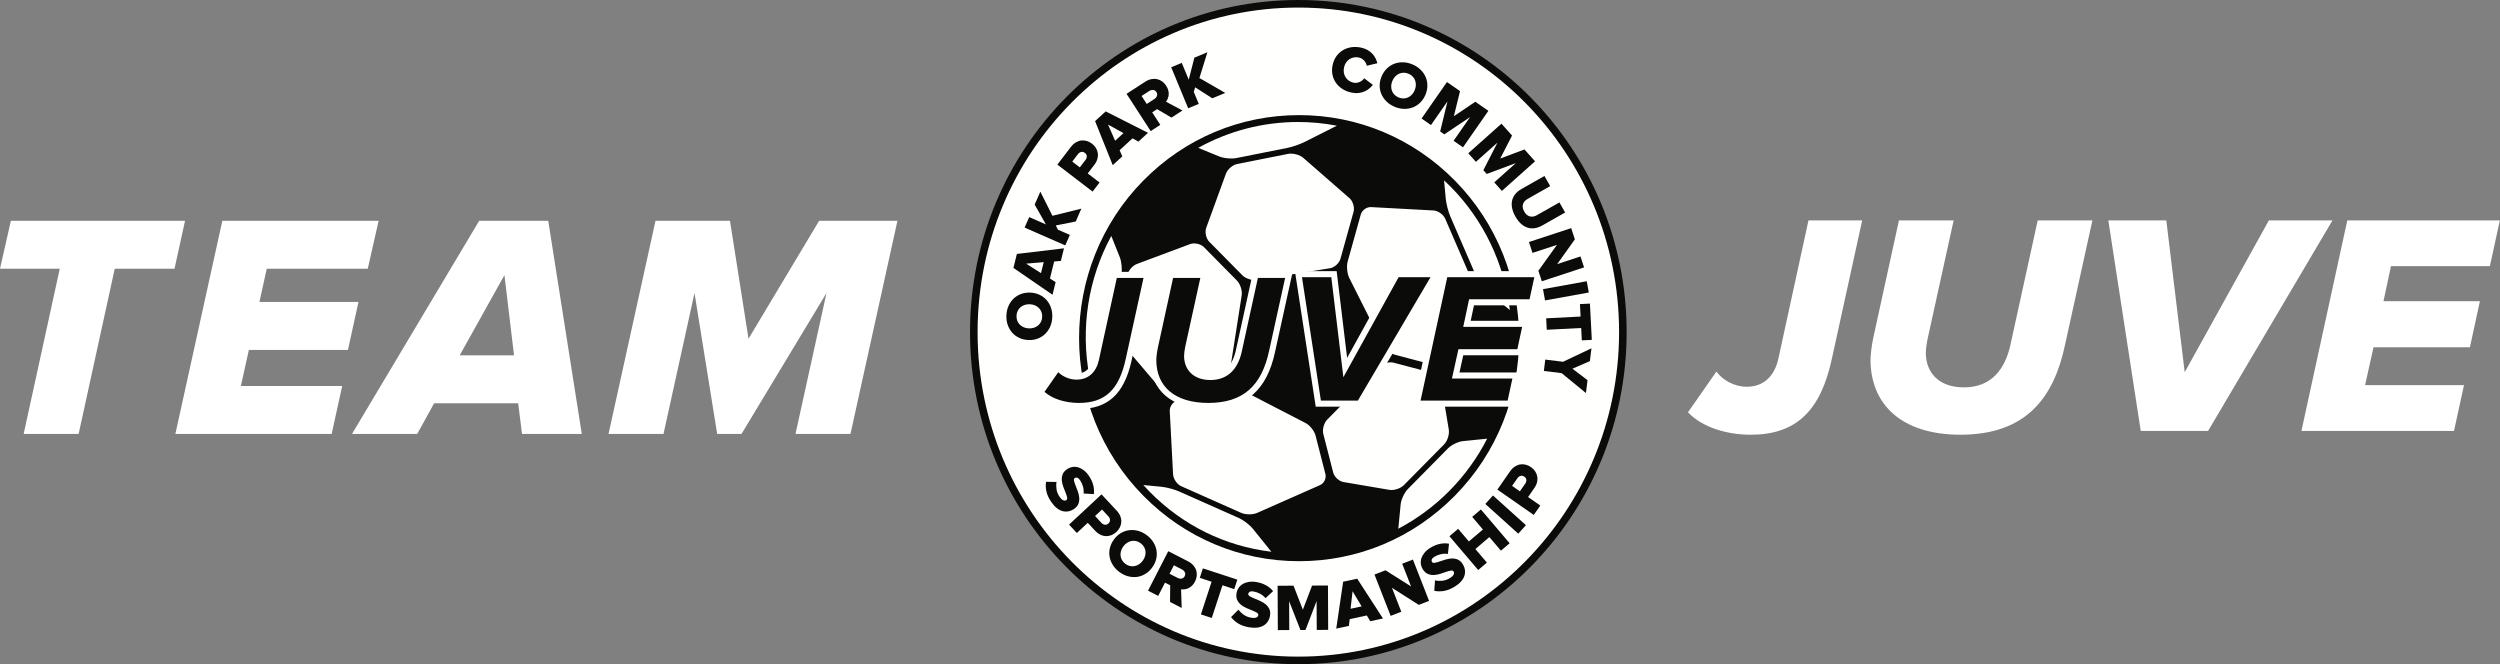 <?xml version="1.0" encoding="UTF-8"?>
<svg width="3301px" height="877px" viewBox="0 0 3301 877" version="1.1" xmlns="http://www.w3.org/2000/svg" xmlns:xlink="http://www.w3.org/1999/xlink">
    <rect x="0" y="0" width="3301" height="877" fill="#808080" stroke="none"/>
    <title>Group 4</title>
    <g id="Site" stroke="none" stroke-width="1" fill="none" fill-rule="evenodd">
        <g id="Group-4">
            <g id="Group-3" transform="translate(0, 291)" fill="#FFFFFF">
                <g id="Group-2" transform="translate(2228.818, 0)">
                    <path d="M37.509,199.643 C45.753,210.895 61.004,219.649 77.491,219.649 C100.572,219.649 114.586,205.062 119.533,181.721 L159.103,0 L230,0 L190.016,182.556 C175.176,251.323 143.028,283 82.848,283 C52.349,283 19.373,273.83 0,253.407 L37.509,199.643 Z" id="Fill-7"></path>
                    <path d="M241,183.807 C241,179.22 242.239,165.466 245.124,152.965 L278.551,0 L350.769,0 L316.518,155.881 C314.869,163.382 314.042,170.469 314.042,175.888 C314.454,200.059 330.136,220.484 364.388,220.484 C400.705,220.484 418.863,196.308 425.879,163.801 L461.78,0 L534,0 L497.683,165.052 C483.24,232.571 447.749,283 359.852,283 C281.027,283 241,242.158 241,183.807" id="Fill-11"></path>
                    <polygon id="Fill-15" points="555 0 631.574 0 655.862 200.478 767.013 0 851 0 686.737 278 597.816 278"></polygon>
                    <polygon id="Fill-19" points="870.556 0 1072 0 1058.817 60.435 928.229 60.435 918.342 106.699 1045.636 106.699 1032.452 167.552 905.161 167.552 894.038 217.565 1024.625 217.565 1011.444 278 810 278"></polygon>
                </g>
                <g id="TEAM" transform="translate(0, 0.526)" fill-rule="nonzero">
                    <polygon id="Path" points="31.228 281.474 78.914 63.3 0 63.3 14.348 0 244.338 0 230.412 63.3 151.498 63.3 103.812 281.474"></polygon>
                    <polygon id="Path" points="231.543 281.474 293.577 0 499.935 0 485.587 63.3 352.235 63.3 342.529 107.188 473.349 107.188 459.423 170.488 328.603 170.488 318.053 218.174 451.827 218.174 437.901 281.474"></polygon>
                    <path d="M689.277,281.474 L684.213,240.962 L573.227,240.962 L550.861,281.474 L464.773,281.474 L632.729,0 L723.881,0 L768.191,281.474 L689.277,281.474 Z M666.067,71.74 L606.987,177.662 L678.727,177.662 L666.067,71.74 Z" id="Shape"></path>
                    <polygon id="Path" points="1050.374 281.474 1091.308 95.372 979.056 281.474 946.984 281.474 917.022 95.372 876.088 281.474 803.504 281.474 865.538 0 963.864 0 988.34 155.718 1081.602 0 1184.992 0 1122.958 281.474"></polygon>
                </g>
            </g>
            <g id="Centered" transform="translate(1280.818, 0)">
                <path d="M861,438.5 C861,677.916 669.154,872 432.5,872 C195.846,872 4,677.916 4,438.5 C4,199.084 195.846,5 432.5,5 C669.154,5 861,199.084 861,438.5" id="Fill-1" fill="#FFFFFE"></path>
                <path d="M433.5,0 C194.071,0 0,196.336 0,438.5 C0,680.664 194.071,877 433.5,877 C672.929,877 867,680.664 867,438.5 C867,196.336 672.929,0 433.5,0 Z M433.5,9.989 C667.386,9.989 857.012,201.827 857.012,438.5 C857.012,675.173 667.386,867.011 433.5,867.011 C199.614,867.011 9.988,675.173 9.988,438.5 C9.988,201.827 199.614,9.989 433.5,9.989 Z" id="Stroke-3" fill="#0B0B09" fill-rule="nonzero"></path>
                <path d="M441.728,187.477 C435.741,190.497 425.534,194.013 418.972,195.317 L351.385,208.745 C349.608,209.099 347.408,209.285 345.023,209.285 C339.279,209.285 332.966,208.219 328.943,206.569 L301.336,195.245 C341.483,172.886 386.964,161.082 433.045,161.082 C450.223,161.082 467.444,162.723 484.372,165.981 C473.097,171.679 442.104,187.287 441.728,187.477 L441.728,187.477 Z M186.545,311.554 L197.719,339.539 C200.11,345.528 201.093,355.942 199.865,362.279 L186.613,430.763 C185.327,437.412 181.856,447.756 178.876,453.824 L157.656,497.024 C145.727,433.457 155.95,367.771 186.545,311.554 L186.545,311.554 Z M634.124,285.625 C631.496,279.554 628.759,268.851 628.148,262.252 L625.911,238.105 C628.969,240.937 631.914,243.785 634.692,246.6 C677.897,290.378 705.576,348.09 712.847,409.415 C706.072,403.812 683.995,385.568 682.902,384.667 C677.909,380.54 671.504,372.002 668.917,366.022 L634.124,285.625 Z M682.817,579.237 C669.918,604.496 653.237,627.577 633.22,647.861 C613.2,668.146 590.425,685.045 565.494,698.119 C566.122,691.617 568.628,665.917 568.628,665.917 C569.246,659.563 573.531,650.382 577.986,645.867 L631.251,591.891 C635.706,587.379 644.768,583.036 651.037,582.409 L682.817,579.237 Z M471.561,554.135 L540.724,484.053 C543.984,480.747 550.036,478.441 555.439,478.441 C556.868,478.441 558.192,478.598 559.38,478.912 L609.557,492.123 C615.313,493.639 621.006,499.938 621.989,505.878 L632.171,567.312 C633.184,573.413 630.389,582.267 626.072,586.642 L572.805,640.617 C569.15,644.32 562.237,647.008 556.364,647.008 C555.43,647.008 554.541,646.936 553.726,646.798 L493.099,636.481 C487.238,635.483 481.02,629.715 479.527,623.886 L466.487,573.039 C464.968,567.117 467.292,558.461 471.561,554.135 L471.561,554.135 Z M368.666,679.115 C364.701,679.115 360.868,678.421 358.149,677.214 L278.806,641.958 C273.326,639.523 268.427,632.351 268.11,626.295 L263.72,542.716 C263.414,536.888 267.839,530.625 273.382,529.035 L334.63,511.499 C336.585,510.941 339.027,510.644 341.695,510.644 C346.969,510.644 352.461,511.788 356.03,513.632 L443.179,558.625 C448.694,561.47 454.664,569.002 456.22,575.07 L469.259,625.92 C470.693,631.5 467.494,638.165 462.277,640.473 L379.117,677.234 C376.414,678.428 372.605,679.115 368.666,679.115 L368.666,679.115 Z M252.67,642.722 C259.183,643.341 269.745,646.113 275.737,648.776 L355.079,684.031 C360.981,686.653 369.406,693.145 373.479,698.204 L397.905,728.549 C336.568,721.118 281.063,693.774 237.224,649.353 C234.448,646.541 231.634,643.555 228.842,640.456 C235.778,641.119 252.67,642.722 252.67,642.722 L252.67,642.722 Z M295.929,321.382 C300.824,321.382 305.878,323.299 308.806,326.264 L352.508,370.547 C356.831,374.928 359.675,383.8 358.72,389.918 L343.419,487.81 C342.486,493.769 336.86,500.189 331.128,501.83 L269.88,519.368 C268.704,519.703 267.402,519.874 266.007,519.874 C260.798,519.874 255.09,517.44 252.13,513.957 L199.533,452.074 C195.524,447.357 193.136,438.211 194.318,432.101 L207.57,363.618 C208.734,357.601 214.513,350.726 220.19,348.606 L290.73,322.245 C292.239,321.681 294.037,321.382 295.929,321.382 L295.929,321.382 Z M506.412,279.689 L489.105,341.753 C487.487,347.559 481.15,353.262 475.268,354.207 L378.663,369.71 C377.89,369.834 377.052,369.897 376.17,369.897 C370.244,369.897 363.251,367.171 359.544,363.416 L315.843,319.132 C311.631,314.866 309.815,306.479 311.875,300.818 L337.891,229.339 C339.984,223.588 346.768,217.732 352.706,216.553 L420.292,203.124 C421.313,202.92 422.45,202.818 423.666,202.818 C429.513,202.818 436.229,205.117 440.001,208.409 L501.074,261.705 C505.587,265.644 508.031,273.879 506.412,279.689 L506.412,279.689 Z M662.208,390.38 L625.929,474.644 C624.045,479.019 619.277,482.073 614.337,482.073 C613.384,482.073 612.451,481.956 611.565,481.722 L561.385,468.507 C555.397,466.932 547.963,460.88 545.156,455.294 L500.75,366.986 C497.907,361.334 496.946,351.405 498.649,345.3 L515.954,283.239 C517.462,277.832 523.264,273.434 528.882,273.434 C529.074,273.434 529.264,273.439 529.453,273.449 L611.938,277.896 C617.913,278.219 624.991,283.183 627.394,288.735 L662.187,369.132 C664.68,374.888 664.689,384.618 662.208,390.38 L662.208,390.38 Z M640.012,238.257 C585.117,182.633 512.132,152 434.501,152 C356.869,152 283.884,182.633 228.99,238.257 C115.67,353.081 115.67,539.917 228.99,654.742 C283.884,710.367 356.869,741 434.501,741 C512.132,741 585.117,710.367 640.012,654.742 C753.329,539.917 753.329,353.081 640.012,238.257 L640.012,238.257 Z" id="Fill-5" fill="#0B0B09"></path>
                <path d="M115.995,484.044 C121.048,490.922 130.398,496.273 140.505,496.273 C154.655,496.273 163.246,487.356 166.279,473.088 L190.537,362 L234,362 L209.488,473.598 C200.39,515.636 180.683,535 143.789,535 C125.092,535 104.877,529.394 93,516.91 L115.995,484.044 Z" id="Fill-7" fill="#0B0B09"></path>
                <path d="M239,359 L187.39,359 L162.464,473.246 C159.679,486.36 152.255,493.301 140.609,493.301 C132.275,493.301 123.938,488.968 119.336,482.698 L116.035,478.202 L88,518.308 L90.239,520.664 C102.163,533.209 122.494,540 143.89,540 C182.015,540 203.453,520.07 213.156,476.762 L239,359 Z M193.823,366.964 L229.078,366.964 L205.645,473.752 C196.823,514.548 178.348,532.035 143.89,532.035 L143.222,532.033 C125.642,531.906 109.069,526.767 98.653,517.689 L98.352,517.424 L116.484,491.484 L116.711,491.7 C122.945,497.563 131.712,501.265 140.609,501.265 L141.077,501.262 C156.342,501.071 166.581,491.51 170.164,475.408 L193.823,366.964 Z" id="Stroke-9" fill="#FFFFFE" fill-rule="nonzero"></path>
                <path d="M241,474.362 C241,471.559 241.761,463.15 243.534,455.509 L264.069,362 L308.435,362 L287.393,457.291 C286.38,461.877 285.872,466.209 285.872,469.521 C286.125,484.298 295.759,496.783 316.801,496.783 C339.112,496.783 350.267,482.004 354.578,462.133 L376.633,362 L421,362 L398.689,462.897 C389.816,504.172 368.013,535 314.015,535 C265.59,535 241,510.033 241,474.362" id="Fill-11" fill="#0B0B09"></path>
                <path d="M314.024,359 L261.724,359 L240.612,455.661 L240.499,456.158 L240.279,457.17 L240.067,458.205 L239.862,459.258 L239.666,460.325 L239.479,461.399 L239.301,462.478 L239.133,463.555 L238.975,464.628 C238.949,464.806 238.924,464.983 238.9,465.16 L238.757,466.215 C238.734,466.39 238.712,466.564 238.69,466.737 L238.564,467.765 L238.45,468.768 L238.348,469.743 C238.332,469.903 238.316,470.061 238.301,470.218 L238.218,471.141 L238.147,472.023 L238.09,472.86 C238.073,473.131 238.058,473.394 238.046,473.648 L238.017,474.381 C238.013,474.498 238.01,474.613 238.007,474.725 L238,475.368 C238,515.063 266.277,540 314.618,540 C365.366,540 392.24,513.88 402.747,464.732 L426,359 L373.699,359 L351.074,462.284 C346.661,482.741 335.762,493.811 317.391,493.811 C300.183,493.811 290.851,484.616 290.61,470.458 C290.611,467.426 291.107,463.352 292.031,459.147 L314.024,359 Z M380.116,366.964 L416.084,366.964 L394.954,463.046 C385.172,508.799 361.266,532.035 314.618,532.035 C270.475,532.035 245.974,510.428 245.974,475.368 L245.981,474.8 L246.004,474.151 L246.041,473.439 C246.048,473.315 246.056,473.189 246.065,473.061 L246.123,472.264 L246.196,471.418 L246.281,470.528 L246.379,469.599 C246.396,469.441 246.414,469.282 246.433,469.122 L246.549,468.145 L246.677,467.143 C246.7,466.975 246.722,466.805 246.746,466.635 L246.89,465.605 L247.046,464.564 L247.211,463.517 L247.386,462.469 L247.571,461.425 L247.764,460.392 L247.966,459.373 L248.175,458.376 L248.392,457.404 L268.145,366.964 L304.111,366.964 L284.242,457.44 C283.202,462.176 282.637,466.813 282.637,470.526 C282.953,489.091 295.826,501.776 317.391,501.776 L318.065,501.771 C340.003,501.498 353.51,487.818 358.711,464.678 L380.116,366.964 Z" id="Stroke-13" fill="#FFFFFE" fill-rule="nonzero"></path>
                <polygon id="Fill-15" fill="#0B0B09" points="433 362 479.824 362 494.676 484.594 562.643 362 614 362 513.555 532 459.181 532"></polygon>
                <path d="M484.1,358 L429,358 L456.463,537 L516.639,537 L622,358 L561.203,358 L497.926,472.569 L484.1,358 Z M608.019,366.012 L512.089,528.988 L463.302,528.988 L438.299,366.012 L477.033,366.012 L492.969,498.058 L565.897,366.012 L608.019,366.012 Z" id="Stroke-17" fill="#FFFFFE" fill-rule="nonzero"></path>
                <polygon id="Fill-19" fill="#0B0B09" points="627.981 362 751 362 742.949 398.957 663.201 398.957 657.163 427.247 734.9 427.247 726.849 464.46 649.114 464.46 642.321 495.043 722.069 495.043 714.019 532 591 532"></polygon>
                <path d="M755,358 L623.742,358 L585,537 L716.256,537 L726.047,491.817 L646.261,491.817 L651.288,469.067 L729.099,469.068 L738.881,423.627 L661.073,423.626 L665.413,403.183 L745.207,403.183 L755,358 Z M745.115,366.012 L738.796,395.171 L658.975,395.171 L651.232,431.639 L729.011,431.638 L722.678,461.055 L644.905,461.055 L636.336,499.829 L716.163,499.829 L709.844,528.988 L594.88,528.988 L630.154,366.012 L745.115,366.012 Z" id="Stroke-21" fill="#FFFFFE" fill-rule="nonzero"></path>
                <g id="OAK-PARK" transform="translate(48, 69)" fill="#0B0B09" fill-rule="nonzero">
                    <path d="M60.602,350.023 C60.394,354.529 59.455,358.65 57.787,362.385 C56.118,366.121 53.888,369.331 51.096,372.017 C48.303,374.703 45.013,376.75 41.224,378.158 C37.435,379.566 33.317,380.167 28.87,379.961 C24.424,379.754 20.379,378.775 16.737,377.023 C13.094,375.27 10.007,372.927 7.475,369.995 C4.943,367.062 3.019,363.659 1.703,359.785 C0.388,355.912 -0.166,351.722 0.043,347.215 C0.249,342.767 1.187,338.661 2.857,334.896 C4.526,331.132 6.757,327.922 9.548,325.265 C12.339,322.608 15.629,320.576 19.417,319.168 C23.206,317.76 27.324,317.159 31.771,317.365 C36.218,317.571 40.262,318.551 43.905,320.303 C47.547,322.056 50.635,324.384 53.168,327.287 C55.702,330.191 57.626,333.594 58.94,337.497 C60.254,341.399 60.809,345.575 60.602,350.023 Z M47.262,349.404 C47.373,347.005 47.035,344.804 46.248,342.803 C45.462,340.801 44.339,339.078 42.882,337.632 C41.424,336.186 39.689,335.035 37.676,334.179 C35.664,333.323 33.458,332.84 31.059,332.729 C28.66,332.617 26.419,332.895 24.336,333.561 C22.253,334.227 20.418,335.212 18.833,336.517 C17.248,337.822 15.972,339.434 15.003,341.354 C14.035,343.274 13.495,345.434 13.384,347.834 C13.27,350.292 13.606,352.522 14.393,354.523 C15.18,356.524 16.302,358.248 17.76,359.694 C19.217,361.14 20.952,362.291 22.965,363.146 C24.978,364.002 27.183,364.486 29.582,364.597 C31.981,364.708 34.222,364.431 36.306,363.765 C38.389,363.099 40.223,362.114 41.808,360.809 C43.393,359.504 44.67,357.891 45.638,355.971 C46.607,354.051 47.148,351.862 47.262,349.404 Z" id="Shape"></path>
                    <path d="M71.96,275.501 L63.076,276.293 L57.535,298.733 L65.028,303.572 L60.92,320.209 L9.314,284.737 L13.865,266.308 L76.068,258.863 L71.96,275.501 Z M26.09,279.105 L45.709,291.647 L49.291,277.142 L26.09,279.105 Z" id="Shape"></path>
                    <polygon id="Path" points="91.58 223.469 65.21 228.704 68.13 234.301 83.823 241.178 77.759 255.024 24.081 231.501 30.145 217.656 52.196 227.319 37.373 201.153 44.847 184.087 60.824 215.94 99.019 206.483"></polygon>
                    <path d="M113.848,183.981 L67.327,148.331 L85.174,125.029 C87.169,122.425 89.348,120.422 91.712,119.023 C94.075,117.623 96.491,116.781 98.96,116.496 C101.429,116.21 103.872,116.44 106.29,117.186 C108.707,117.931 110.962,119.106 113.055,120.709 C115.147,122.313 116.856,124.176 118.182,126.299 C119.507,128.422 120.354,130.713 120.721,133.172 C121.088,135.63 120.904,138.183 120.168,140.83 C119.432,143.477 118.067,146.102 116.072,148.707 L107.415,160.009 L123.038,171.981 L113.848,183.981 Z M104.381,142.294 C105.628,140.666 106.222,139 106.163,137.294 C106.104,135.588 105.285,134.13 103.704,132.918 C102.076,131.671 100.432,131.241 98.77,131.628 C97.108,132.016 95.654,133.023 94.407,134.651 L86.98,144.348 L96.954,151.992 L104.381,142.294 Z" id="Shape"></path>
                    <path d="M174.391,117.947 L166.556,113.683 L149.514,129.292 L153.071,137.474 L140.435,149.047 L117.124,90.916 L131.121,78.097 L187.027,106.374 L174.391,117.947 Z M134.209,95.525 L143.594,116.84 L154.61,106.75 L134.209,95.525 Z" id="Shape"></path>
                    <path d="M217.977,86.293 L199.014,75.127 L192.526,79.334 L203.231,95.853 L190.55,104.075 L158.674,54.885 L183.3,38.919 C186.003,37.166 188.703,36.027 191.398,35.501 C194.094,34.975 196.645,34.98 199.05,35.515 C201.456,36.05 203.685,37.066 205.737,38.563 C207.79,40.06 209.548,41.94 211.014,44.201 C212.416,46.364 213.355,48.461 213.833,50.49 C214.31,52.52 214.472,54.44 214.319,56.25 C214.166,58.06 213.754,59.74 213.084,61.292 C212.414,62.843 211.641,64.182 210.766,65.309 L232.501,76.876 L217.977,86.293 Z M195.385,61.77 C197.056,60.687 198.199,59.3 198.814,57.61 C199.429,55.919 199.179,54.214 198.064,52.493 C196.98,50.821 195.542,49.921 193.748,49.792 C191.955,49.663 190.222,50.141 188.551,51.224 L178.524,57.725 L185.358,68.271 L195.385,61.77 Z" id="Shape"></path>
                    <polygon id="Path" points="271.874 60.782 249.226 46.292 247.457 52.352 254.017 68.184 240.056 73.972 217.619 19.818 231.58 14.031 240.797 36.277 248.22 7.133 265.427 0 254.9 34.046 289 53.682"></polygon>
                </g>
                <g id="COMMUNITY" transform="translate(478, 62)" fill="#0B0B09" fill-rule="nonzero">
                    <path d="M25.64,60.244 C21.217,59.322 17.259,57.747 13.767,55.521 C10.275,53.295 7.408,50.586 5.167,47.392 C2.926,44.199 1.396,40.614 0.578,36.639 C-0.241,32.663 -0.189,28.465 0.733,24.043 C1.656,19.622 3.288,15.753 5.628,12.436 C7.969,9.119 10.805,6.445 14.137,4.413 C17.468,2.382 21.18,1.043 25.271,0.398 C29.362,-0.247 33.619,-0.108 38.043,0.814 C41.49,1.533 44.47,2.618 46.985,4.071 C49.499,5.524 51.623,7.196 53.357,9.085 C55.091,10.974 56.47,12.985 57.494,15.115 C58.518,17.246 59.32,19.361 59.901,21.459 L45.89,24.83 C45.67,23.585 45.248,22.374 44.625,21.195 C44.002,20.017 43.225,18.926 42.295,17.924 C41.366,16.921 40.314,16.072 39.14,15.378 C37.966,14.684 36.689,14.193 35.311,13.906 C32.955,13.415 30.711,13.396 28.578,13.85 C26.445,14.304 24.505,15.128 22.757,16.322 C21.009,17.515 19.538,19.036 18.343,20.884 C17.148,22.732 16.305,24.833 15.813,27.187 C15.322,29.542 15.255,31.804 15.611,33.976 C15.967,36.147 16.707,38.129 17.832,39.921 C18.956,41.714 20.406,43.244 22.179,44.513 C23.952,45.781 26.017,46.661 28.372,47.152 C29.751,47.44 31.117,47.5 32.471,47.333 C33.825,47.165 35.128,46.808 36.382,46.26 C37.635,45.713 38.783,45.023 39.826,44.192 C40.868,43.361 41.739,42.419 42.438,41.367 L53.934,50.055 C52.631,51.7 51.07,53.292 49.25,54.83 C47.431,56.368 45.348,57.657 43.003,58.696 C40.658,59.735 38.04,60.432 35.148,60.788 C32.256,61.144 29.087,60.962 25.64,60.244 Z" id="Path"></path>
                    <path d="M82.673,79.009 C78.507,77.26 74.955,74.958 72.018,72.103 C69.08,69.247 66.83,66.044 65.267,62.493 C63.704,58.943 62.913,55.143 62.895,51.096 C62.877,47.049 63.732,42.97 65.459,38.86 C67.186,34.75 69.501,31.285 72.405,28.464 C75.309,25.643 78.576,23.547 82.207,22.177 C85.839,20.806 89.702,20.17 93.799,20.267 C97.895,20.364 102.026,21.288 106.192,23.036 C110.305,24.763 113.843,27.059 116.807,29.926 C119.772,32.793 122.022,35.996 123.558,39.535 C125.094,43.075 125.871,46.868 125.89,50.915 C125.907,54.963 125.053,59.042 123.326,63.152 C121.599,67.262 119.283,70.727 116.379,73.548 C113.475,76.369 110.221,78.47 106.617,79.852 C103.013,81.234 99.15,81.87 95.026,81.762 C90.903,81.653 86.785,80.735 82.673,79.009 Z M87.854,66.679 C90.073,67.61 92.258,68.051 94.412,68 C96.565,67.95 98.573,67.489 100.435,66.616 C102.298,65.744 103.978,64.509 105.477,62.912 C106.976,61.314 108.191,59.407 109.123,57.189 C110.054,54.972 110.566,52.769 110.658,50.581 C110.75,48.393 110.456,46.329 109.775,44.39 C109.094,42.45 108.018,40.694 106.546,39.122 C105.075,37.55 103.23,36.298 101.011,35.367 C98.739,34.413 96.526,33.961 94.373,34.011 C92.219,34.062 90.211,34.523 88.349,35.395 C86.487,36.268 84.806,37.502 83.307,39.1 C81.809,40.698 80.593,42.605 79.662,44.822 C78.73,47.039 78.218,49.242 78.126,51.43 C78.034,53.618 78.329,55.682 79.009,57.622 C79.69,59.562 80.766,61.318 82.238,62.89 C83.71,64.462 85.582,65.725 87.854,66.679 Z" id="Shape"></path>
                    <polygon id="Path" points="160.477 123.895 182.298 92.552 148.266 115.402 142.775 111.583 152.458 71.797 130.636 103.139 118.208 94.495 151.745 46.326 169.014 58.337 160.856 91.466 189.173 72.358 206.441 84.37 172.904 132.539"></polygon>
                    <polygon id="Path" points="214.18 178.793 242.681 153.366 204.273 167.7 199.819 162.711 218.473 126.257 189.971 151.683 179.889 140.393 223.693 101.315 237.702 117.004 222.076 147.336 254.056 135.317 268.065 151.005 224.261 190.083"></polygon>
                    <path d="M242.163,224.003 C239.82,219.869 238.325,215.98 237.676,212.337 C237.027,208.693 237.096,205.334 237.883,202.259 C238.67,199.185 240.103,196.418 242.184,193.959 C244.264,191.501 246.887,189.375 250.053,187.583 L280.46,170.368 L288.052,183.765 L258.105,200.72 C255.041,202.455 253.045,204.764 252.117,207.649 C251.189,210.534 251.752,213.788 253.805,217.412 C255.801,220.933 258.282,223.051 261.249,223.764 C264.217,224.477 267.232,223.967 270.296,222.232 L300.244,205.277 L307.793,218.598 L277.462,235.77 C274.296,237.562 271.111,238.725 267.906,239.259 C264.701,239.792 261.577,239.606 258.534,238.699 C255.492,237.793 252.581,236.138 249.802,233.734 C247.023,231.33 244.477,228.086 242.163,224.003 Z" id="Path"></path>
                    <polygon id="Path" points="272.444 295.495 296.982 261.327 264.699 271.922 259.976 257.544 315.759 239.236 320.62 254.032 297.341 286.675 328.035 276.602 332.786 291.063 277.002 309.372"></polygon>
                    <polygon id="Path" points="278.56 319.792 336.334 309.332 339.032 324.223 281.259 334.683"></polygon>
                    <polygon id="Path" points="282.741 358.31 328.191 355.967 327.343 339.536 340.53 338.857 343 386.744 329.813 387.424 328.97 371.081 283.521 373.423"></polygon>
                    <polygon id="Path" points="281.553 412.796 305.054 415.691 342.55 397.882 340.461 414.823 317.407 424.837 337.359 439.972 335.26 457 303.202 430.711 279.7 427.815"></polygon>
                </g>
                <g id="SPORTSMANSHIP" transform="translate(100, 613)" fill="#0B0B09" fill-rule="nonzero">
                    <path d="M7.344,49.899 C3.978,44.965 1.817,40.291 0.86,35.876 C-0.096,31.46 -0.255,27.227 0.384,23.176 L14.246,23.393 C13.693,26.323 13.679,29.522 14.203,32.992 C14.727,36.462 16.128,39.866 18.405,43.203 C19.889,45.38 21.419,46.817 22.994,47.515 C24.568,48.212 25.936,48.165 27.097,47.373 C28.209,46.614 28.569,45.376 28.178,43.659 C27.786,41.942 27.127,39.91 26.2,37.565 C25.274,35.22 24.28,32.673 23.22,29.924 C22.159,27.174 21.492,24.404 21.218,21.613 C20.945,18.823 21.289,16.107 22.252,13.466 C23.214,10.824 25.243,8.448 28.338,6.336 C30.37,4.95 32.605,4.045 35.045,3.621 C37.484,3.197 39.966,3.329 42.491,4.016 C45.015,4.704 47.517,5.956 49.997,7.773 C52.477,9.59 54.773,12.046 56.884,15.141 C62.263,23.026 64.485,31.114 63.551,39.407 L49.975,38.675 C50.282,35.489 49.996,32.369 49.119,29.317 C48.242,26.265 46.979,23.53 45.329,21.112 C44.075,19.274 42.841,18.166 41.627,17.79 C40.413,17.413 39.299,17.571 38.283,18.264 C37.267,18.957 36.955,20.162 37.347,21.879 C37.739,23.597 38.398,25.628 39.325,27.973 C40.251,30.318 41.224,32.861 42.244,35.603 C43.264,38.345 43.911,41.111 44.184,43.902 C44.458,46.692 44.125,49.4 43.187,52.025 C42.249,54.649 40.281,56.985 37.282,59.031 C34.864,60.681 32.346,61.743 29.728,62.218 C27.111,62.692 24.523,62.562 21.965,61.826 C19.408,61.09 16.884,59.728 14.395,57.741 C11.905,55.754 9.555,53.14 7.344,49.899 Z" id="Path"></path>
                    <path d="M30.765,79.692 L73.617,39.75 L93.617,61.21 C95.852,63.608 97.463,66.089 98.45,68.65 C99.437,71.212 99.866,73.734 99.738,76.215 C99.609,78.696 98.977,81.067 97.841,83.326 C96.705,85.585 95.173,87.613 93.246,89.41 C91.319,91.206 89.199,92.582 86.887,93.536 C84.575,94.491 82.177,94.945 79.693,94.899 C77.209,94.853 74.724,94.248 72.238,93.083 C69.752,91.918 67.391,90.137 65.156,87.738 L55.455,77.329 L41.064,90.743 L30.765,79.692 Z M73.415,77.278 C74.812,78.777 76.356,79.639 78.047,79.864 C79.737,80.089 81.311,79.523 82.767,78.166 C84.266,76.769 84.963,75.219 84.857,73.517 C84.751,71.814 84,70.214 82.602,68.714 L74.279,59.783 L65.092,68.347 L73.415,77.278 Z" id="Shape"></path>
                    <path d="M97.082,142.159 C93.477,139.452 90.601,136.358 88.455,132.879 C86.308,129.4 84.911,125.751 84.264,121.933 C83.616,118.115 83.777,114.244 84.746,110.322 C85.714,106.399 87.535,102.659 90.207,99.101 C92.879,95.542 95.963,92.751 99.46,90.728 C102.957,88.704 106.629,87.471 110.475,87.028 C114.322,86.586 118.216,86.91 122.155,88.002 C126.095,89.094 129.867,90.993 133.472,93.701 C137.03,96.373 139.894,99.458 142.064,102.955 C144.234,106.452 145.631,110.101 146.255,113.901 C146.879,117.702 146.707,121.563 145.738,125.486 C144.77,129.408 142.949,133.149 140.277,136.707 C137.605,140.265 134.521,143.056 131.024,145.08 C127.527,147.104 123.867,148.345 120.043,148.806 C116.22,149.266 112.326,148.941 108.363,147.832 C104.4,146.723 100.64,144.832 97.082,142.159 Z M105.098,131.485 C107.018,132.926 109.025,133.885 111.121,134.36 C113.217,134.836 115.272,134.878 117.286,134.487 C119.301,134.096 121.227,133.31 123.067,132.129 C124.906,130.947 126.546,129.396 127.988,127.477 C129.429,125.557 130.461,123.549 131.083,121.454 C131.705,119.358 131.923,117.288 131.737,115.244 C131.551,113.201 130.937,111.239 129.896,109.359 C128.856,107.478 127.375,105.817 125.456,104.376 C123.49,102.899 121.458,101.923 119.363,101.447 C117.267,100.971 115.212,100.929 113.198,101.32 C111.183,101.711 109.256,102.497 107.417,103.679 C105.578,104.861 103.938,106.411 102.496,108.331 C101.054,110.25 100.023,112.258 99.401,114.354 C98.779,116.45 98.561,118.519 98.747,120.563 C98.933,122.607 99.546,124.569 100.587,126.449 C101.628,128.329 103.132,130.008 105.098,131.485 Z" id="Shape"></path>
                    <path d="M164.093,181.836 L164.318,159.841 L157.441,156.314 L148.464,173.82 L135.022,166.926 L161.755,114.799 L187.855,128.186 C190.721,129.656 193.053,131.428 194.851,133.502 C196.65,135.576 197.917,137.788 198.652,140.14 C199.388,142.491 199.618,144.929 199.343,147.453 C199.069,149.977 198.317,152.438 197.088,154.834 C195.912,157.127 194.564,158.985 193.044,160.41 C191.524,161.835 189.941,162.932 188.297,163.7 C186.653,164.469 184.991,164.95 183.314,165.142 C181.636,165.334 180.091,165.332 178.679,165.134 L179.487,189.732 L164.093,181.836 Z M174.081,150.042 C175.852,150.951 177.623,151.25 179.394,150.941 C181.164,150.632 182.517,149.566 183.452,147.742 C184.361,145.971 184.424,144.276 183.642,142.657 C182.86,141.039 181.583,139.775 179.812,138.867 L169.184,133.416 L163.453,144.591 L174.081,150.042 Z" id="Shape"></path>
                    <polygon id="Path" points="204.861 198.275 218.98 155.118 203.371 150.011 207.468 137.49 252.959 152.375 248.862 164.896 233.337 159.816 219.218 202.973"></polygon>
                    <path d="M268.737,215.323 C262.849,214.326 257.982,212.641 254.138,210.268 C250.294,207.896 247.134,205.075 244.659,201.805 L254.429,191.967 C256.156,194.398 258.451,196.627 261.314,198.656 C264.177,200.684 267.601,202.036 271.584,202.71 C274.182,203.149 276.278,203.044 277.873,202.393 C279.467,201.743 280.382,200.725 280.616,199.339 C280.841,198.011 280.199,196.893 278.69,195.984 C277.181,195.076 275.261,194.142 272.929,193.183 C270.597,192.224 268.073,191.174 265.357,190.031 C262.64,188.888 260.182,187.448 257.982,185.71 C255.782,183.972 254.065,181.84 252.829,179.315 C251.594,176.79 251.289,173.68 251.914,169.985 C252.325,167.56 253.223,165.322 254.609,163.27 C255.996,161.218 257.812,159.521 260.058,158.179 C262.304,156.837 264.941,155.903 267.97,155.376 C270.998,154.849 274.36,154.899 278.055,155.524 C287.464,157.117 294.832,161.125 300.158,167.549 L290.216,176.823 C288.133,174.392 285.689,172.435 282.882,170.95 C280.075,169.465 277.228,168.479 274.342,167.99 C272.148,167.619 270.495,167.74 269.381,168.353 C268.268,168.967 267.609,169.879 267.404,171.092 C267.198,172.304 267.85,173.365 269.359,174.273 C270.868,175.182 272.789,176.116 275.12,177.075 C277.452,178.033 279.959,179.096 282.642,180.263 C285.325,181.429 287.766,182.882 289.966,184.62 C292.166,186.358 293.886,188.475 295.126,190.972 C296.366,193.468 296.683,196.506 296.078,200.085 C295.589,202.972 294.608,205.523 293.135,207.738 C291.661,209.953 289.773,211.727 287.469,213.059 C285.165,214.391 282.434,215.265 279.276,215.681 C276.118,216.097 272.605,215.977 268.737,215.323 Z" id="Path"></path>
                    <polygon id="Path" points="357.802 218.758 357.622 180.64 342.959 218.828 336.285 218.859 321.351 180.811 321.531 218.929 306.425 219 306.149 160.418 327.139 160.319 339.496 192.056 351.642 160.204 372.631 160.105 372.907 218.687"></polygon>
                    <path d="M428.523,207.275 L423.905,199.648 L401.331,204.541 L400.284,213.395 L383.547,217.023 L392.684,155.1 L411.223,151.082 L445.26,203.647 L428.523,207.275 Z M405.116,167.683 L402.489,190.81 L417.08,187.647 L405.116,167.683 Z" id="Shape"></path>
                    <polygon id="Path" points="492.529 185.69 457.122 163.129 469.461 194.706 455.392 200.205 434.069 145.641 448.548 139.982 482.366 161.373 470.634 131.35 484.785 125.819 506.107 180.383"></polygon>
                    <path d="M540.049,161.541 C534.95,164.65 530.171,166.569 525.713,167.298 C521.255,168.028 517.019,167.97 513.007,167.125 L513.933,153.29 C516.83,153.993 520.024,154.171 523.516,153.825 C527.008,153.479 530.479,152.254 533.928,150.151 C536.178,148.78 537.691,147.325 538.469,145.788 C539.246,144.251 539.269,142.883 538.538,141.683 C537.837,140.533 536.619,140.11 534.884,140.414 C533.149,140.717 531.087,141.271 528.697,142.077 C526.308,142.882 523.714,143.744 520.914,144.662 C518.114,145.581 515.313,146.105 512.513,146.236 C509.712,146.366 507.017,145.883 504.429,144.787 C501.841,143.69 499.571,141.542 497.621,138.343 C496.34,136.243 495.551,133.964 495.253,131.506 C494.954,129.047 495.213,126.575 496.029,124.089 C496.844,121.603 498.223,119.168 500.164,116.784 C502.105,114.401 504.676,112.233 507.875,110.283 C516.024,105.314 524.215,103.509 532.448,104.867 L531.023,118.389 C527.856,117.919 524.727,118.044 521.634,118.764 C518.541,119.484 515.745,120.605 513.246,122.129 C511.346,123.288 510.177,124.463 509.739,125.656 C509.3,126.85 509.401,127.971 510.041,129.021 C510.681,130.071 511.869,130.444 513.604,130.141 C515.339,129.837 517.401,129.283 519.79,128.477 C522.179,127.672 524.769,126.83 527.559,125.952 C530.349,125.074 533.145,124.569 535.945,124.439 C538.746,124.309 541.433,124.779 544.006,125.851 C546.579,126.922 548.811,129.008 550.7,132.107 C552.224,134.607 553.156,137.176 553.496,139.815 C553.836,142.454 553.573,145.031 552.707,147.548 C551.842,150.065 550.353,152.515 548.241,154.9 C546.129,157.285 543.398,159.499 540.049,161.541 Z" id="Path"></path>
                    <polygon id="Path" points="601.006 114.093 585.752 96.167 567.225 111.934 582.479 129.86 570.975 139.651 533.011 95.037 544.515 85.246 558.687 101.901 577.214 86.134 563.041 69.478 574.545 59.688 612.51 104.302"></polygon>
                    <polygon id="Path" points="623.893 91.664 580.382 52.441 590.496 41.22 634.007 80.443"></polygon>
                    <path d="M644.368,66.925 L596.296,33.449 L613.057,9.375 C614.931,6.684 617.016,4.587 619.312,3.082 C621.608,1.577 623.983,0.626 626.435,0.229 C628.888,-0.168 631.338,-0.049 633.786,0.585 C636.233,1.22 638.538,2.29 640.701,3.795 C642.863,5.301 644.654,7.083 646.074,9.142 C647.494,11.202 648.443,13.45 648.922,15.888 C649.4,18.326 649.332,20.883 648.718,23.559 C648.103,26.235 646.859,28.918 644.986,31.609 L636.856,43.286 L653,54.528 L644.368,66.925 Z M633.021,25.738 C634.192,24.057 634.709,22.366 634.573,20.665 C634.437,18.965 633.552,17.546 631.918,16.409 C630.236,15.238 628.575,14.883 626.933,15.345 C625.291,15.808 623.885,16.88 622.714,18.561 L615.738,28.58 L626.045,35.757 L633.021,25.738 Z" id="Shape"></path>
                </g>
            </g>
        </g>
    </g>
</svg>